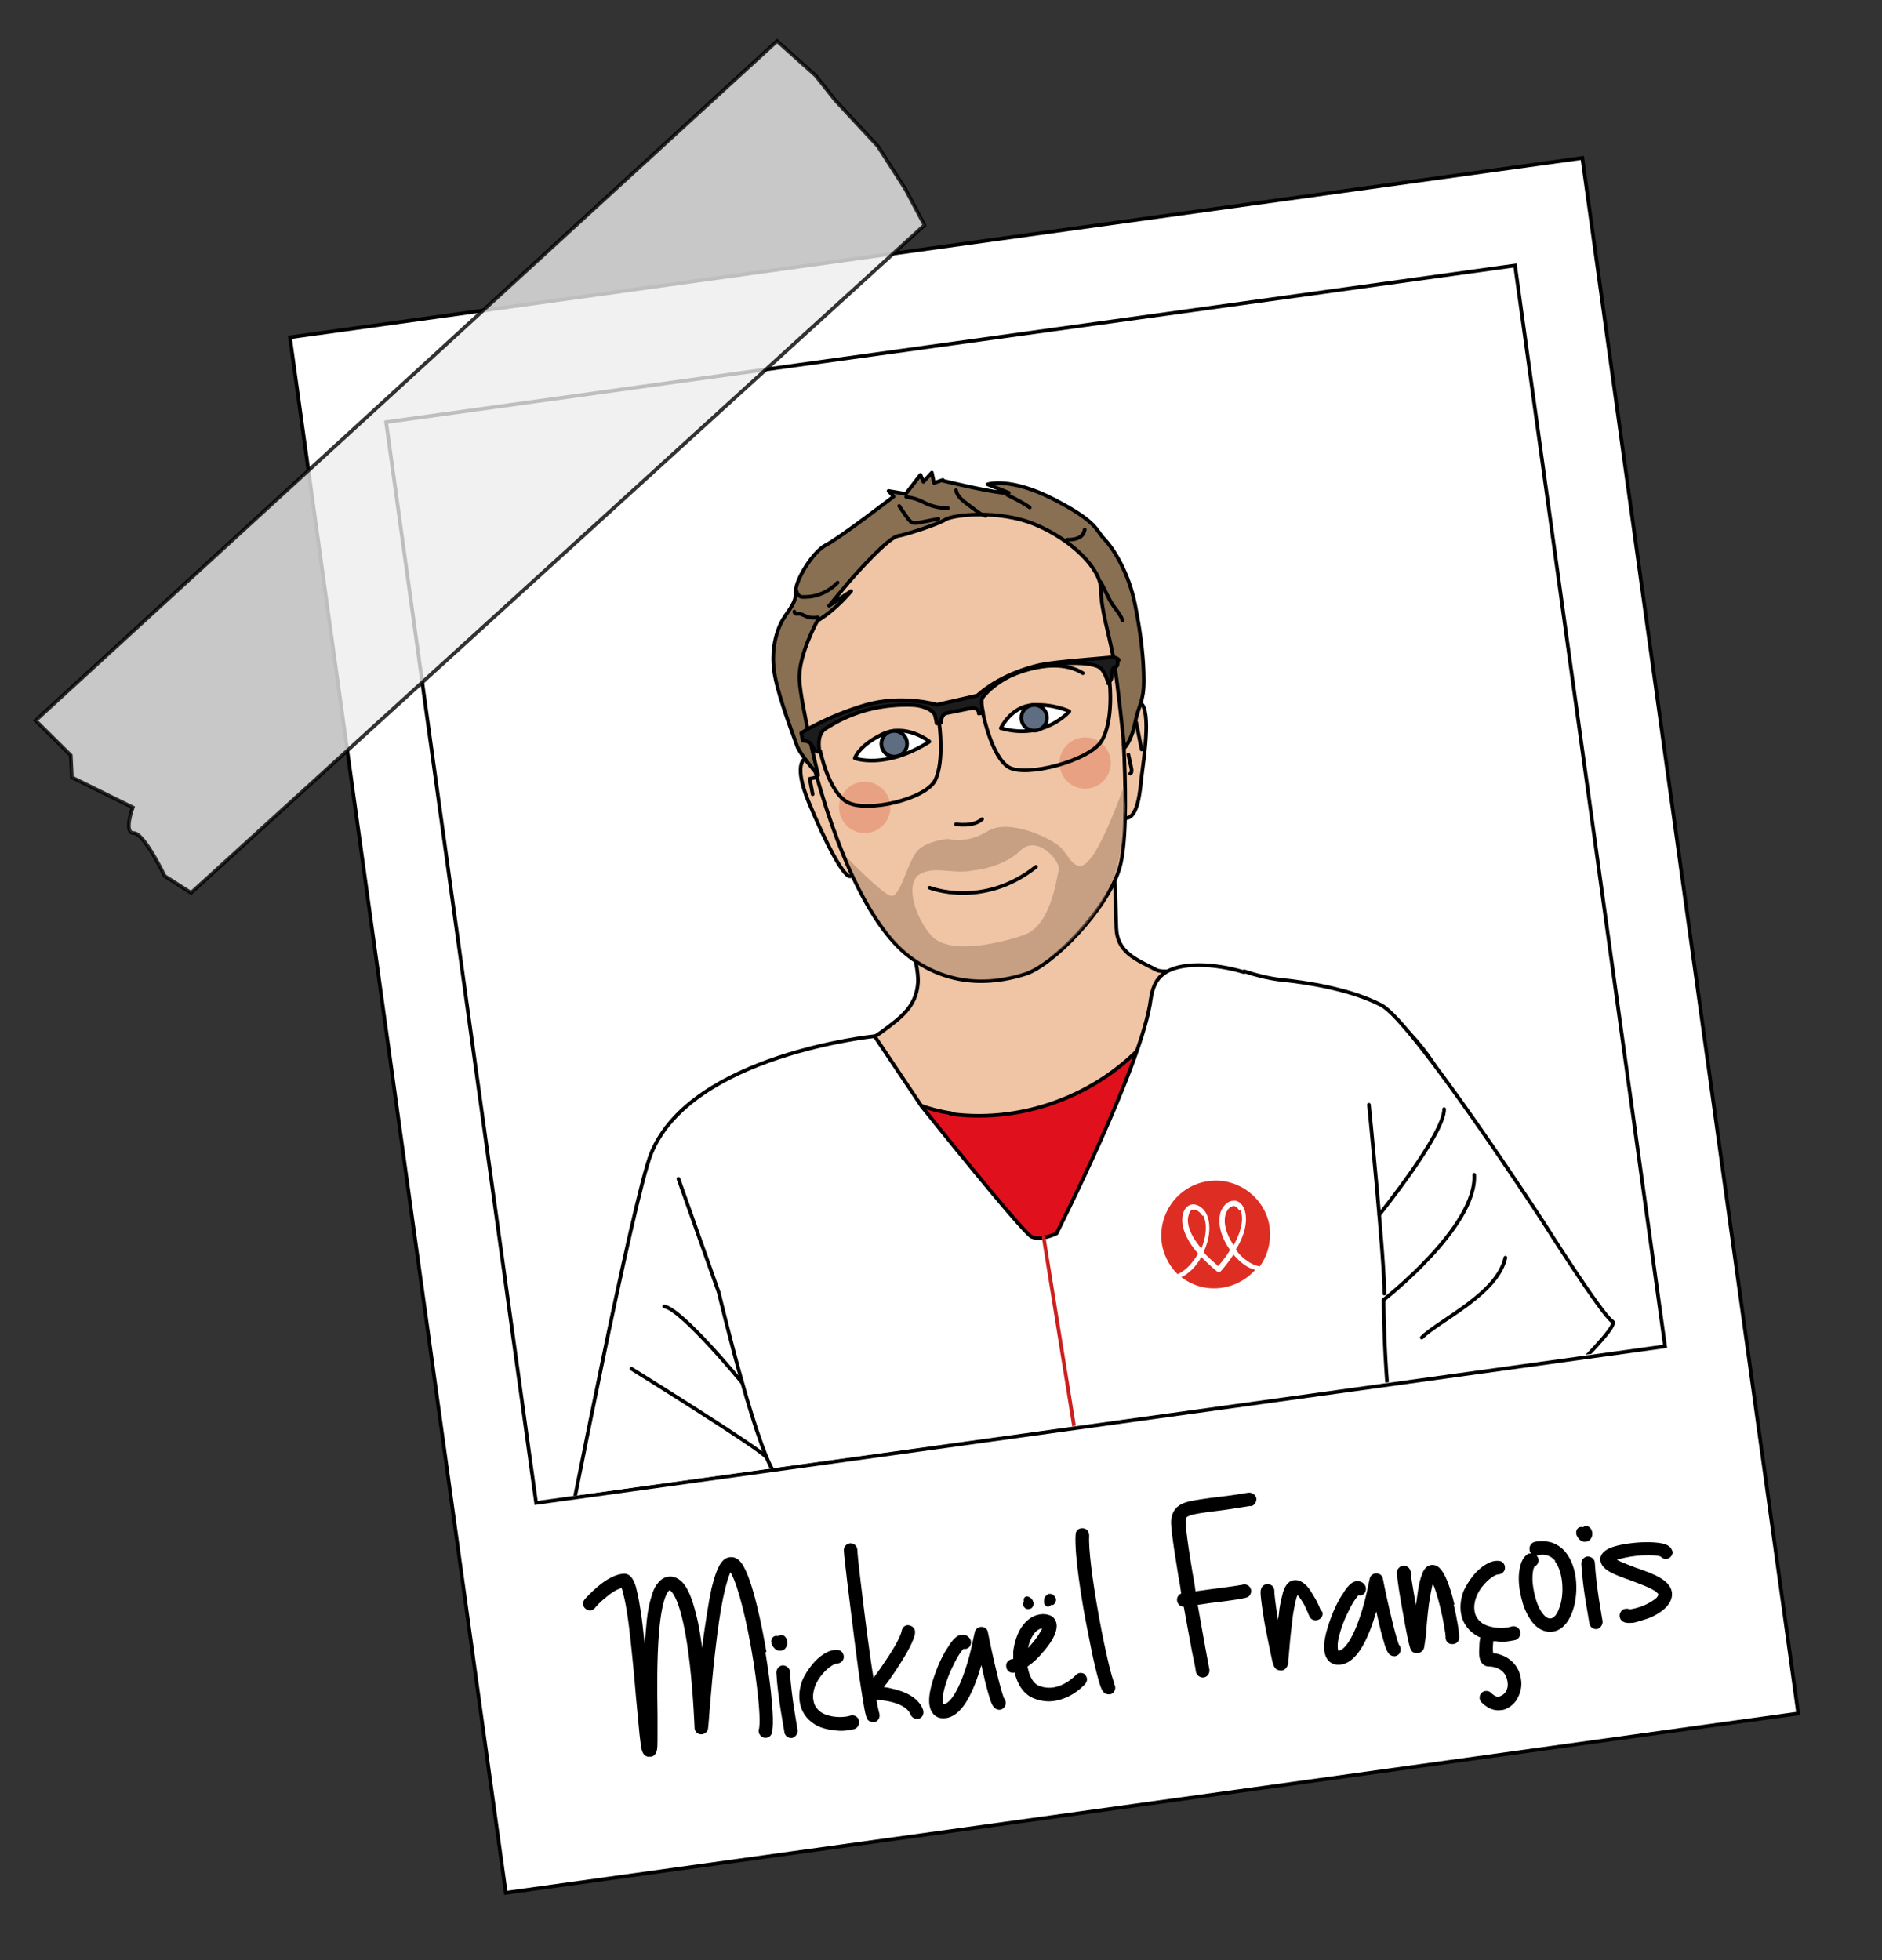 <?xml version="1.0" encoding="UTF-8"?>
<svg id="Calque_1" xmlns="http://www.w3.org/2000/svg" version="1.1" xmlns:xlink="http://www.w3.org/1999/xlink" viewBox="0 0 513.2 534.6">
  <rect x="0" y="0" width="513.2" height="534.6" fill="#333333" stroke="none"/>
  <!-- Generator: Adobe Illustrator 29.3.1, SVG Export Plug-In . SVG Version: 2.1.0 Build 151)  -->
  <defs>
    <style>
      .st0 {
        fill: #e0111c;
      }

      .st0, .st1, .st2, .st3, .st4, .st5, .st6, .st7, .st8, .st9 {
        stroke: #000;
      }

      .st0, .st1, .st2, .st4, .st5, .st6, .st7, .st10 {
        stroke-linecap: round;
        stroke-linejoin: round;
      }

      .st11 {
        fill: #a07d65;
        opacity: .5;
      }

      .st11, .st3, .st12 {
        isolation: isolate;
      }

      .st13, .st5, .st10, .st8 {
        fill: none;
      }

      .st1 {
        fill: #1c1c1c;
      }

      .st2, .st9 {
        fill: #fff;
      }

      .st3 {
        fill: #ededed;
        opacity: .8;
        stroke-miterlimit: 10;
      }

      .st14 {
        clip-path: url(#clippath-1);
      }

      .st4 {
        fill: #efc5a5;
      }

      .st6 {
        fill: #897053;
      }

      .st7 {
        fill: #5f6d82;
      }

      .st10 {
        stroke: #cc1f1e;
      }

      .st12 {
        fill: #e38063;
        opacity: .5;
      }

      .st8, .st9 {
        stroke-miterlimit: 10;
      }

      .st15 {
        clip-path: url(#clippath);
      }

      .st16 {
        fill: #de2d23;
      }
    </style>
    <clipPath id="clippath">
      <polygon class="st13" points="105.4 115.1 413.2 72.2 453.6 366.5 146.8 409.3 105.4 115.1"/>
    </clipPath>
    <clipPath id="clippath-1">
      <rect class="st13" x="120.1" y="83" width="309.3" height="309.3" transform="translate(-30.2 40.2) rotate(-7.9)"/>
    </clipPath>
  </defs>
  <g id="Calque_11" data-name="Calque_1">
    <g id="Calque_1-2">
      <g id="Calque_1-3">
        <g id="Calque_1-4">
          <g id="Calque_1-5">
            <g id="Calque_1-6">
              <g id="Calque_1-7">
                <g>
                  <rect class="st9" x="106.9" y="65.3" width="355.8" height="428.3" transform="translate(-35.8 42) rotate(-7.9)"/>
                  <rect class="st8" x="124.4" y="92.2" width="310.8" height="297.6" transform="translate(-30.6 40.9) rotate(-7.9)"/>
                </g>
                <path class="st3" d="M252.1,61.4L52.1,243.5l-7.2-4.6s-5.6-11.7-8.4-11.7c-2.9.1-.3-7-.3-7l-16.6-8.2-.3-6-9.6-9.5L211.9,11.2l10.5,9.4,5.4,6.8,11.6,12.5,7.5,11.7,5.2,9.8h0Z"/>
              </g>
            </g>
          </g>
        </g>
      </g>
    </g>
    <g class="st15">
      <g class="st14">
        <g>
          <path class="st4" d="M322.8,294.8c-1.8,5.8-4.7,11.7-8.5,15.8-8.9,10.2-23.5,13.1-37,15.3-8.6,1.4-17.5,2.8-26.1,1.9-8.7-.9-17.5-4.3-23.1-11.1-5.6-6.8-7.2-17.1-2.4-24.5,3.4-5.1,10-7.3,14.9-10.9,4.8-3.6,9.2-6.6,9.7-13.1.5-6.4-4.9-19.1-6.6-25.3-1-3.8-2.4-8.3.1-11.4,1.2-1.4,3-2.3,4.8-2.9,13.3-5.7,27-11.5,41.4-13.4,4.2-.6,10-4.7,11-.5,2.9,11.8,3.1,27.3,3.4,38.3.2,6.7,5.2,8.6,11.1,11.6,1.5.7,6-.1,7.2,1.1,1.6,1.7,1.8,4.2,1.9,6.5.3,5.8.4,11.7-.3,17.5-.3,1.6-.6,3.4-1.2,5.2h-.4Z"/>
          <g>
            <path class="st4" d="M222.7,210.2l-3.3-3.2s-3.1,1.5,1.1,11.7c4.2,10.2,10.1,22,11.7,20.1s-9.4-28.6-9.4-28.6h0Z"/>
            <path class="st4" d="M305.1,199.2s2.8-9.6,5.9-7.5c3.1,2.1.7,16.5.3,20.1s-.9,11-4.1,11.3-2.2-23.9-2.2-23.9h0Z"/>
            <path class="st4" d="M223.8,162.9s-10.1,12.2-3.8,38.5c6.3,26.3,16.1,50.6,28.1,59.6,12,9,24.4,6.9,31.6,4.6,7.2-2.3,22.2-17.4,25.6-28.9s.3-49.2-.9-59.8c-1.2-10.6.8-43.6-48.5-37.4,0,0-26.5,7.2-32.1,23.3h0Z"/>
            <circle class="st12" cx="295.9" cy="208.1" r="7"/>
            <circle class="st12" cx="235.8" cy="220.2" r="7"/>
            <path class="st6" d="M257.1,131.1s15.5,3.8,18,3.3l-5.8-2.3s6.1-2.1,18.1,4.1c12,6.2,11.3,8.3,13.8,10.9s6.6,9.2,8.3,17.7c1.7,8.5,2.4,15.2,2.4,20.9s-1.4,6.5-2.4,11.5-2.9,6.8-2.9,6.8c0,0-1.9-18.9-3.1-25.2s-3.3-12.7-3.3-18.1-7.6-13.3-17.8-17.6c-10.2-4.3-22.8-2.6-24.6-1.4s-10.6,4.1-13,4.5-10.9,9.5-14.8,14.3l-3.9,4.7,6-4s-4.1,5.1-9.2,8.1c0,0-5.3,9.5-4.9,16.2s5.1,25.9,5.1,25.9c0,0-5-5.7-5.8-8.1s-4.7-12.2-6-19,.5-12.6,2.3-15.5,3.5-4.4,3.4-7.5,4.7-10.9,8.3-12.7c3.6-1.8,18.4-13.2,18.4-13.2l-1.4-1.5,4.7.8,4-5.2.8,1.9,2.3-2.5.6,2.8,2.4-.8h0Z"/>
            <path class="st5" d="M270.6,186.7s15-9.1,24.7-3.1"/>
            <path class="st5" d="M250.6,192.3s-16.6-2.2-23.8,4.7"/>
            <path class="st5" d="M260.7,224.8s4.7.8,7.1-1.4"/>
            <path class="st5" d="M253.5,242.1s14.5,5.8,29-5.7"/>
            <path class="st2" d="M272.9,198.6s2.8-5.9,8.6-6.3,10.1,1.7,10.1,1.7c0,0-6.7,8-18.7,4.6h0Z"/>
            <path class="st2" d="M253.4,202.2s-6.4-5.1-12.9-1.9-7.4,6.5-7.4,6.5c0,0,8.3,3.1,20.3-4.5h0Z"/>
            <path class="st11" d="M297.8,233.5c-4.3,6.3-6.1-.2-8.8-2.6s-13.9-7.8-19.7-4.2c-5.8,3.6-10.7,2.1-10.7,2.1,0,0-5.3.3-8.2,3-2.9,2.7-4.9,13.5-7.6,12.5-2.7-.9-12.2-10.8-12.2-10.8,2.1,6,7.8,16.4,12.2,21.9,1.8,2.3,5.6,6,10.5,8.4,5.4,2.7,12.1,4.1,18.6,3.2,3.3-.5,6.7-1.1,9.7-2.7s7.1-4.7,10.2-7.6c2.8-2.8,5.6-5.9,7.8-9.3,4.3-6.4,6.3-14.2,6.9-21.8s.3-5.4.2-8.1-.5-2.4-.2-3.2c0,0-4.4,13-8.7,19.3ZM288.7,237.2c-.6,2.2-2,15.2-9.5,17.8s-20.7,5.3-25.2.2c-4.6-5.1-7.2-14.2-3.3-16.7,3.9-2.5,9.1,0,14.6-1.1,0,0,8.2-.7,12.9-5.4,4.7-4.6,11.1,3,10.5,5.2h0Z"/>
            <circle class="st7" cx="282.1" cy="195.6" r="3.5" transform="translate(-24.3 40.8) rotate(-7.9)"/>
            <circle class="st7" cx="243.9" cy="202.7" r="3.5" transform="translate(-25.6 35.6) rotate(-7.9)"/>
            <g>
              <path class="st1" d="M305.1,180s-.5-.9-2.3-.7-15.2,1.2-19,2-11.5,3.2-17.3,8.4l-11,2.5s-9.6-2.9-19.9.2c-10.3,3.1-17.1,7.5-17.1,7.5l.4,2.1s1.7,0,2.3,1,1.1,2.3,2.3,2c0,0-1-4.6,1.5-6.2s10.8-7.1,24.1-6.5c0,0,4.3.2,5.8,2.6,0,0,.4,1.5.5,2.4l1.2-.2s0-2.3,1.5-2.6l6.9-1.4s1.3-.2,1.9,1v.5c0,0,1.2-.2,1.2-.2,0,0-.8-3.2-.2-4.1s5.3-6.6,15.1-8.4c9.8-1.8,15.8-1,17.2.4s2,4.1,2,4.1c0,0,.8-.8.9-1.5s0-2.9,1-3,.6-1.8.6-1.8h0Z"/>
              <path class="st5" d="M223.7,204.9s2.2,11,7.4,13.9c5.3,2.9,21.3-.8,23.9-6s1.1-15.7,1.1-15.7"/>
              <path class="st5" d="M268.1,194.8s2.3,11.5,6.9,14.4c4.6,2.9,22.3-1.7,25.5-7.3s2.1-15.6,2.1-15.6"/>
            </g>
            <path class="st5" d="M247.1,135.5c1.1.2,2.2.4,3.2.8.8.3,1.6.7,2.4,1.1,1.8.8,3.8,1.2,5.8,1.2"/>
            <path class="st5" d="M255.9,141.5l-5.1,1c-.7.1-1.5.3-2.1,0-.4-.2-.7-.6-1-.9-.9-1.2-1.7-2.4-2.5-3.6"/>
            <path class="st5" d="M216.6,166.8c0,.3.2.5.5.6s.6,0,.8,0c.6,0,1.1.4,1.7.6,1,.5,2.2.6,3.4.4"/>
            <path class="st5" d="M217.3,161.4c0,.5.4.9.8,1.2s1,.2,1.5.2c3.3,0,6.5-1.5,8.8-3.9"/>
            <path class="st5" d="M274.7,135c2.1,1,4.2,2.1,6.1,3.4"/>
            <path class="st5" d="M268.8,140.7c-1-.2-1.8-.8-2.6-1.4-.8-.6-1.6-1.2-2.4-1.8-1.3-1-2.8-2.1-3.1-3.8"/>
            <path class="st5" d="M300.2,158.8l2.1,4.2c.2.4.4.8.7,1.3,1,1.7,2.5,3.1,3.1,4.9"/>
            <path class="st5" d="M291,147.2c1.6,0,3.6-.2,4.4-1.7.2-.3.3-.7.4-1.1"/>
            <path class="st5" d="M307.7,205.8l.8,3.7c.1.5.2,1.2-.3,1.5"/>
            <path class="st5" d="M222.6,212l-1.8.4c.3,1.4.5,2.8.8,4.2"/>
            <path class="st5" d="M309.8,196.9c.5,2.5,1,5,1.5,7.5"/>
          </g>
        </g>
        <path class="st0" d="M259.2,303.8c20.6,2.8,42.3-5.9,55.2-22,3.5-4.5,6.8-9.6,11.8-11.6,3.6-1.5,7.4-1.5,11.2-1.6,14.7.2,30.3.6,42.1,9.1,10.3,7.4,15.8,19.5,20.9,31.1,1.3,2.9,2.8,6.2,2.5,9.3-.3,5.4-4.9,9.5-9.3,12.5-23.9,16.3-54.1,18.4-82.8,21.5-43.6,4.9-87.6,13.2-131.1,6.9-2.8-.5-5.6-.9-7.5-3.1-2.9-3.2-1.5-8.2,0-12.2,3-8.2,6-16.3,9.2-24.5,2.6-7.3,5.5-14.7,11.4-19.9,8.1-7.2,19.6-7.9,29.6-11.2,10.1-3.3,4.9-1.9,7.3-3.1,2.4-1.2,2.7-.4,4.1,2.5,2,4.4,5.6,7.8,9.5,10.4,4,2.5,10.3,4.9,16,5.7v.2Z"/>
        <g>
          <path class="st2" d="M339.3,264.9c3.3,1.1,6.5,1.9,9.8,2.3,7,.7,19,2.5,27.5,6.9,8.5,4.3,44.3,59.3,44.3,59.3,0,0,16.1,25.5,18.8,27,2.6,1.5-23.8,25.7-23.8,25.7l-.7-8.5c-6.9,4.6-11.7,8.5-15.1,10.7-10.2,6.9-15.4,10.6-17.1,15.8-.6,2-.7,3.7,0,10.5,1.8,15.3,4.1,23.2,4.1,23.2,7.5,26.7,15.8,58.8,15.8,59.2l5.5,2.7-1.6,9.2s21,56.4,19,58.7c-1.9,2.3-1.5,16.6,0,18.8,1.5,2-3.2,2.9-6.5,4.2-3.3,1.3,4.5-23.4-3.2-48,0,0,4.9,42.2,1.9,53.2-2.9,11.1-18.9,11.3-18.9,11.3l-66.2,7.5s-10.2-47.5-11.5-47.7c-1.2-.2,3.8,45.5,3.8,45.5,0,0-43.4,34-90.1,21.3l-2.4-3.3s-8.3,2.5-8.6-11.9c0,0,4.1-6.1-.7-15.9-4.6-9.9-3.4-6.9-3.4-6.9,0,0-1.5,17.5,1.3,20.2,2.8,2.7,5.4,16.3-4.7,1.9,0,0-2-34-.6-37.5,1.2-2.6-.6-13-2-26.6-1.3-14-2.9-26-4.4-35.4.6-.9,1.4-2.4,2.3-4.3.4-.7.8-1.7,1.2-2.6,4.5-10.8,6-37.7,6-37.7,1.7-31.1-1.4-26,.2-32.3.3-1.3,1.3-5.4-.7-7.8-1.4-1.7-3.5-1.8-6.5-2-8.6-1-7.9-3.2-18.2-4.7-2.6-.3-6.2-.9-10.5-1-9.7-1.6-19.5-3-29.2-4.5,0,0,18.5-95,23.4-106.9,11.1-26.9,60.9-31.9,60.9-31.9l12.8,19.1s27.5,34.4,30,35.6c2.6,1.2,6.8-.9,6.8-.9,0,0,23.5-46.4,25.7-63.9.2-1.1.6-4.6,3.2-6.7,4.5-3.7,14.4-3,22.1-.7h.2Z"/>
          <path class="st5" d="M185,321.5l11,31s11.2,47.2,16.3,50.5c4.9,3.3,5.4,28.7,8.1,33.3"/>
          <path class="st5" d="M373.3,301.3s4.3,43,4.2,51.5"/>
          <path class="st5" d="M376.1,331.3s17.8-22.1,17.7-28.8"/>
          <path class="st5" d="M402,320.4c.8,14.2-24.7,34.1-24.7,34.1,0,0-.1,30.2,5.8,60"/>
          <path class="st5" d="M387.7,364.8c4.8-4.8,20.6-11.8,22.8-21.8"/>
          <path class="st5" d="M202.3,377s-16.4-20-21.2-20.7"/>
          <path class="st5" d="M172.2,373.3s36.2,22.5,36.8,24.2"/>
          <line class="st10" x1="284.6" y1="337.5" x2="321.5" y2="566.8"/>
          <g>
            <path class="st16" d="M338,330.2c-.5-.8-1-1.2-1.6-1.3-.8.1-1.6.7-2.1,2-.9,2.5.1,5.8,2.1,8.7,2.5-4.5,2.7-7.8,1.8-9.6"/>
            <path class="st16" d="M327.9,331.6c-.7-1.1-1.6-1.7-2.5-1.7s0,0,0,0c-.7,0-1.1.7-1.3,1.6-.6,2,.2,5.1,3.5,9,1.3-3.1,1.7-6.6.5-9"/>
            <path class="st16" d="M336.4,342.1c-1,1.5-2,2.9-3.5,4.6l-.5.4-.6-.4c-1.6-1.3-3.1-2.7-4.2-3.9-.7,1.3-1.6,2.5-2.5,3.4-1.1,1-2.2,1.9-3,2.1,2.9,2.2,6.5,3.4,10.4,3,3.9-.4,7.3-2.2,9.8-5-.9-.2-2.2-.7-3.3-1.6-1-.7-2-1.8-3-2.9"/>
            <path class="st16" d="M326.7,341.9c-3.9-4.5-4.8-8.3-4.1-10.8.3-1.4,1.2-2.4,2.4-2.6s2.8.6,3.8,2.2h0c1.7,3.2,1,7.3-.6,10.8,1,1.2,2.4,2.4,4,3.8,1.3-1.6,2.4-2.9,3.2-4.4-2.2-3.1-3.6-7.1-2.5-10.5h0c.8-1.8,2-2.9,3.4-2.9,1.2-.2,2.3.7,2.9,2,1,2.3.9,6.3-2.2,11.3.9,1.3,1.9,2.3,3,3,1.3,1,2.6,1.4,3.5,1.6,2.3-3.1,3.3-7.2,2.6-11.4-1.3-7.1-7.9-12.3-15.1-12-8.6.3-14.9,7.8-14.3,16.1.3,3.7,2,7,4.4,9.4.8-.3,1.9-1,3.1-2.2.9-1,1.8-2.1,2.5-3.4"/>
          </g>
        </g>
      </g>
    </g>
  </g>
  <g id="Calque_3">
    <g>
      <path d="M208.7,450.5c.8,4.9,1.5,9.9,1.8,13.9.6,6.8,0,7.9-.1,8.5-.4.9-1.5,1.3-2.4.9s-1.4-1.5-1-2.4c0-.2.4-1.6-.2-7.7-.4-4.2-1.1-9.4-2-14.4-1-5.6-2.1-10.4-3.2-14.2-1.1-3.8-1.9-5.5-2.4-6.3-.4.8-1.1,2.7-2,6.9-.8,3.8-1.5,8.8-2.2,14.9-1.2,10.4-1.8,20.5-1.9,20.6,0,1-.9,1.8-1.9,1.8-1,0-1.8-.8-1.8-1.8,0,0-.3-8.4-1.3-17.3-1.8-15.5-4.2-19.1-5.2-20-.2-.1-.3-.2-.3-.2,0,0-2,.7-2.9,11.6-.6,7.1-.5,16-.4,22.4v6.8c0,2.6-.1,3.5-1,4.3-.3.2-.6.3-.9.3-.3,0-.5,0-.8,0-1.3-.3-1.6-1.7-1.8-2.7l-.4-3.3-1-10.5c-.5-6.2-1.2-13.3-1.9-19.1-.4-3.1-.8-5.6-1.2-7.4-.4-1.7-.6-2.5-.8-3-.7.2-2.1.7-4.2,2.5-1.8,1.4-3.1,2.9-3.1,3-.7.8-1.8.8-2.6.1-.8-.7-.8-1.8-.1-2.6,0,0,1.5-1.7,3.4-3.3,2.8-2.4,5.4-3.6,7.4-3.6.7,0,1.7.4,2.4,1.8.3.6.7,1.5.9,2.6.5,1.8.9,4.4,1.4,7.8.3,2.2.5,4.6.8,7.1l.3-3.6c.3-4.2.8-7.3,1.6-9.6.4-1.5.9-2.6,1.6-3.4,1-1.4,2.2-1.8,3-1.9.8-.1,2,0,3.3,1.1,1.7,1.4,3,4.3,4.2,9.1.7,2.6,1.2,5.8,1.7,9.4v-.8c.9-6.5,1.7-11.7,2.5-15.5.6-2.3,1.1-4.1,1.7-5.4.6-1.3,1.5-3,3.3-3.2.8-.1,2,0,3.2,1.6,3.1,4.2,5.8,18.4,6.8,24.3h0Z"/>
      <path d="M210.4,448.1c-.3-.8.2-1.7.9-1.9.3-.1.6,0,.9,0,.7-.5,1.5-.3,2,.3.6.8.7,1.8.2,2.7-.3.6-.8.9-1.4,1-.2,0-.3,0-.5,0-.6,0-1.6-.5-2.2-2.1h0ZM213.9,472.4c0-.4-1.8-9.1-2.2-16.2,0-1,.7-1.9,1.7-2,1,0,2,.7,2,1.8.4,6.8,2.1,15.7,2.1,15.8.1,1-.5,1.9-1.5,2.2h0c-1,.1-1.9-.5-2.1-1.5h0Z"/>
      <path d="M234.2,469.3c.3.9-.3,2-1.3,2.3-.5.1-1.1.2-1.7.3-1.2.2-2.4.2-3.7,0-2.1-.2-4.2-.8-5.6-1.8-2.1-1.4-3.4-3.4-3.8-5.8-.3-1.8-.1-3.8.6-5.8.7-1.7,1.7-3.2,2.9-4.7,1.7-2,4.3-4,6.7-3.8,1.1,0,1.8.9,1.8,1.9,0,1-.9,1.8-1.9,1.8-.4,0-1.9.6-3.7,2.6-2.1,2.3-3.1,5.1-2.7,7.4.2,1.4.9,2.4,2.1,3.3,2.2,1.4,5.8,1.6,8,.9,1-.3,2.1.3,2.3,1.3h0Z"/>
      <path d="M249.5,445.6c-.5,2.7-3.6,7.5-5.3,10.1-1.1,1.6-2.1,3.1-3.2,4.4.8.1,1.7.3,2.5.5,4.3,1,7.2,2.9,8.2,5.7.3.9,0,2-1,2.4-.1,0-.3.1-.4.1-.8.1-1.7-.4-2-1.2-.8-2-3.4-3-5.5-3.5-1.4-.3-2.8-.5-3.8-.5.3,1.8.6,3,.7,3.4.3.8.2,1.7-.5,2.3-.3.3-.6.4-.9.4-.7,0-1.3-.2-1.7-.7-.3-.5-.6-.8-1.5-6.6l-.2-1.3c-.6-3.7-1.3-8.9-2-14.6-1.3-10.2-2.7-21.6-2.8-23.7,0-1.1.8-1.8,1.8-1.9,1.1,0,1.8.8,1.9,1.8,0,1.6,1.2,11.5,2.6,22.5.7,5,1.2,9.1,1.8,12.4.9-1.2,2-2.7,3.1-4.4,3.1-4.5,4.4-7.3,4.6-8.5.2-1,1.1-1.7,2.1-1.4,1,.2,1.7,1.1,1.5,2.1h0Z"/>
      <path d="M273.8,463.2c.6.7.6,1.8,0,2.5-.7.8-1.8.8-2.6.1-.5-.5-1-1.3-1.8-4.3-.5-1.7-1-3.8-1.6-6.5,0-.3-.2-.6-.2-.9l-.8,2.6c-2.5,7.5-5.4,11.4-8.9,11.9h-.4c-1.9.2-3.4-1-3.9-2.9-.9-3.2,1-8.3,2.1-11.1.8-1.9,1.7-3.8,2.7-5.2,1.4-2.4,2.4-3,2.9-3.3,1.1-.5,2.4-.3,3.1.7.6.7.5,2-.3,2.6-.4.3-.9.4-1.4.3-.5.6-1.5,1.8-2.7,4.4-1.4,2.7-2.4,5.7-2.8,7.9-.3,1.9,0,2.6,0,2.8h0c1.4,0,3.7-2.5,6-9.4,1.7-5,2.5-10.1,2.6-10.2.1-.8.9-1.5,1.8-1.5.9,0,1.7.6,1.8,1.5,0,0,.8,4.1,1.8,8.4,1.7,7.4,2.4,9.1,2.5,9.4h0Z"/>
      <path d="M295.8,456.7c.8.7.8,1.8.1,2.6,0,0-1.6,1.8-4,3.1-1.5.8-3,1.3-4.4,1.5-1.9.3-3.8,0-5.6-.7-2.8-1.1-4.5-3.9-5.2-7h-.2c-1,.2-2-.5-2.1-1.6-.2-1,.5-1.9,1.5-2.1.2,0,.3,0,.4-.1,0-.7,0-1.4,0-2,.3-2.4,1-4.6,2.1-6.4,1.4-2.1,3.1-3.4,5.2-3.7,1.1-.2,2,0,2.8.3.9.4,1.5,1.2,1.7,2.3.4,2.7-2.3,6.2-4,8-.6.8-2.1,2.4-3.9,3.6.4,2.4,1.4,4.6,3.2,5.3,2.1.8,4.4.7,6.8-.6,1.9-1,3.1-2.3,3.1-2.3.7-.8,1.9-.9,2.7-.1h0ZM279.9,438.8c-.5-.2-1-.8-.9-1.4,0-.2,0-.4.2-.6-.2-.7.1-1.2.6-1.4.7,0,1.2.2,1.7.9.3.5.4,1,.3,1.5,0,0-.1.2-.2.4-.1.3-.6.8-1.7.6h0ZM280.3,449.5l.8-.9c1.8-2,2.7-3.7,3.1-4.5-1.8.2-3.3,2.5-3.9,5.5h0ZM287.9,435.9c.2.6-.1,1.4-.7,1.8-.1,0-.4.1-.6,0-.4.6-1.1.6-1.5.2-.5-.5-.5-1.2-.3-2.1.2-.5.7-.8,1.1-1.1h.4c.3,0,1,0,1.6,1.2h0Z"/>
      <path d="M303.8,459.3c.6.8.3,1.9-.4,2.5-.3.2-.6.3-.9.3-.6,0-1.3-.1-1.7-.8-.3-.3-.8-1-2.2-6.8-.8-3.3-1.6-7.7-2.5-12.2-.8-4.1-3.2-18-2.8-23.8,0-1,.9-1.8,1.9-1.7,1.1,0,1.8.9,1.8,1.9-.2,3.6.8,11.9,2.7,22.4,1.9,10.3,3.6,17,4.2,18h0Z"/>
      <path d="M341.1,410.7c-4.3.7-7.6,1.2-10.3,1.5-3,.4-5.3.7-6.5,1.2-.8.3-1,.6-1,1.3,0,.5,0,3,1.9,14.3.3,1.6.6,3.3.8,5l3.6-.5c3.3-.4,8.4-1.1,9.2-1.3.9-.3,2,.2,2.3,1.2.3,1-.3,2.1-1.2,2.3-.9.3-3.9.8-9.9,1.5l-3.4.5c.8,4.4,1.5,8.6,2.1,11.8.7,3.7,1,5.4,1.1,5.9.1,1-.6,2-1.6,2.1s-1.9-.6-2.1-1.6c0-.4-.5-2.8-1.1-5.7-.6-3.3-1.4-7.5-2.2-12-.9,0-1.6-.6-1.8-1.5-.2-.9.3-1.8,1.1-2.1-.2-1.6-.5-3.3-.8-4.9-1.9-11.6-2.1-14.4-1.9-15.4.3-2.2,1.4-3.6,3.5-4.4,1.6-.6,3.9-.9,7.4-1.4,2.7-.3,5.9-.7,10.1-1.4,1-.1,1.9.5,2.2,1.5.1,1-.5,2-1.5,2.2h0Z"/>
      <path d="M360.5,439.4c.4,1,0,2-1.1,2.4-.9.3-2,0-2.4-1.1,0,0-.6-1.5-1.4-3.1-.8-1.4-1.4-2.2-1.8-2.6-.3.7-.7,2.3-1.2,5.3-.4,3.1-.8,6.7-1,9.3-.1,1.3-.2,2.4-.3,3.1v1c-.3,1-.8,1.7-1.7,1.9h-.2c-.5,0-1.2-.1-1.5-.5-.5-.4-.6-.9-.9-1.8l-.5-2.3c-.4-1.8-.8-4-1.3-6.4s-.8-4.8-1.1-6.7c-.4-2.9-.4-3.8-.3-4.2.2-1.1,1-1.8,2.1-1.6,1,0,1.7,1,1.6,2,0,.6.3,3.4,1,7.7.2-1.1.3-2.1.4-3.1.3-1.9.7-3.4,1-4.6.3-.8,1-2.8,2.8-3.1,1.3-.2,2.4.3,3.6,1.5.7.7,1.3,1.7,2,2.9,1.2,1.9,1.9,3.9,1.9,4h0Z"/>
      <path d="M381.5,448.6c.6.7.6,1.8,0,2.5-.7.8-1.8.8-2.6.1-.5-.5-1-1.3-1.8-4.3-.5-1.7-1-3.8-1.6-6.5,0-.3-.2-.6-.2-.9l-.8,2.6c-2.5,7.5-5.4,11.4-8.9,11.9h-.4c-1.9.2-3.4-1-3.9-2.9-.9-3.2,1-8.3,2.1-11.1.8-1.9,1.7-3.8,2.7-5.2,1.4-2.4,2.4-3,2.9-3.3,1.1-.5,2.4-.3,3.1.7.6.7.5,2-.3,2.6-.4.3-.9.4-1.4.3-.5.6-1.5,1.8-2.7,4.4-1.4,2.7-2.4,5.7-2.8,7.9-.3,1.9,0,2.6,0,2.8h0c1.4,0,3.7-2.5,6-9.4,1.7-5,2.5-10.1,2.6-10.2.1-.8.9-1.5,1.8-1.5.9,0,1.7.6,1.8,1.5,0,0,.8,4.1,1.8,8.4,1.7,7.4,2.4,9.1,2.5,9.4h0Z"/>
      <path d="M396.4,437.6c.8,3.3,1.6,7.7,1.5,9.1,0,1.1-1,1.8-2,1.7-1.1,0-1.8-1-1.7-2,0-.6-.5-4.1-1.5-8.2-.8-3.1-1.4-5.1-2-6.3-.2.7-.4,1.9-.7,3.4-.5,2.8-.8,6-1,8.5,0,1.6-.3,2.9-.4,3.9l-.2,1.3c0,.4-.3,1.5-1.5,1.8h-.3c-.6.1-1.3,0-1.7-.6-.3-.4-.7-1-2.3-10.1-.8-4.2-1.6-9.4-1.7-11.1,0-1.1.8-1.9,1.8-2,1,0,1.9.7,2,1.8,0,1.1.7,4.9,1.4,9l.6-4.2c.3-1.8.6-3.1,1-4,.2-.7.9-2.7,2.8-2.8.6,0,1.4.1,2.2,1,1.3,1.3,2.7,4.7,3.9,9.8h0Z"/>
      <path d="M414.5,445c.3.9-.3,2-1.3,2.3-.5.1-1.1.2-1.7.3-1.2.2-2.4.2-3.7,0-.2,0-.4,0-.6,0-.1,1.1-.2,2.5,0,3.3.9,0,2.2.4,3.4,1,1.6.9,3.8,2.7,4.2,6.4.2,1.5-.1,3.1-.8,4.5-.6,1.4-1.8,2.5-3,3.1-.6.3-1.1.5-1.7.5-1.8.3-3.7-.5-5.3-2.1-.7-.7-.7-1.9,0-2.6.7-.7,1.9-.7,2.6,0,1,1,1.9,1.3,2.7.8,1.1-.4,2.1-1.9,1.8-3.7-.2-1.7-1-2.9-2.3-3.6-1.3-.7-2.6-.7-2.8-.7-.8,0-1.3-.3-1.8-.8-.7-.8-1-2.1-.8-4.5,0-1.3.2-2.4.3-2.6-.6-.2-1-.5-1.5-.8-2.1-1.4-3.4-3.4-3.8-5.8-.3-1.8-.1-3.8.6-5.8.7-1.7,1.7-3.2,2.9-4.7,1.7-2,4.3-4,6.7-3.8,1.1,0,1.8.9,1.8,1.9,0,1-.9,1.8-1.9,1.8-.4,0-1.9.6-3.7,2.6-2.1,2.3-3.1,5.1-2.7,7.4.2,1.4.9,2.4,2.1,3.3,2.2,1.4,5.8,1.6,8,.9,1-.3,2.1.3,2.3,1.3h0Z"/>
      <path d="M426.9,423.3c1.6,2,2.7,4.9,2.9,8.2.2,3-.2,6.1-1.2,8.5-1.1,2.9-3,4.7-5.2,5-1.4.2-3.5-.1-5.5-2.5-1.4-1.8-2.4-4.1-2.8-5.8-.7-2.4-1.1-5.1-.9-7.4.3-3.7,1.6-5.1,2.7-5.6.2,0,.5-.1.7,0-.3-.3-.5-.6-.5-1-.2-1,.5-2,1.5-2.2,1.7-.3,3.3-.2,4.8.3,1.3.5,2.5,1.3,3.5,2.5h0ZM424.1,425.7c-1.2-1.4-2.7-2-4.8-1.5,0,0-.2,0-.3,0l.4.6c.4.9,0,2-.9,2.4-.3.3-.7,1.6-.6,4.1.2,2.4.8,5,1.7,7,.6,1.2,1.8,3.3,3.3,3.1.8-.1,1.7-1.1,2.2-2.6.8-1.9,1.1-4.4.9-6.9-.2-2.5-.9-4.7-2-6.1h0Z"/>
      <path d="M429.9,418.4c-.3-.8.2-1.7.9-1.9.3-.1.6,0,.9,0,.7-.5,1.5-.3,2,.3.6.8.7,1.8.2,2.7-.3.6-.8.9-1.4,1-.2,0-.3,0-.5,0-.6,0-1.6-.5-2.2-2.1h0ZM433.4,442.7c0-.4-1.8-9.1-2.2-16.2,0-1,.7-1.9,1.7-2,1,0,2,.7,2,1.8.4,6.8,2.1,15.7,2.1,15.8.1,1-.5,1.9-1.5,2.2h0c-1,.1-1.9-.5-2.1-1.5h0Z"/>
      <path d="M456.1,422.9c.2,1-.5,2-1.4,2.2-.7.2-1.4-.1-1.9-.6-.7-.3-3.1-.5-6.4-.2-2.7.3-4.5.8-5.5,1.1l1,.5c1.1.5,2.5,1,4,1.6,4.9,1.7,9.4,3.3,10,6.7.2,1.3-.2,3.3-2.8,5.2-1.8,1.4-4.1,2.2-5.3,2.5-.9.3-1.9.6-2.6.7h-.3c-.6,0-2.4.3-3.1-1.2-.4-.9,0-2,.9-2.5.6-.2,1.2-.2,1.7,0,.5,0,1.8-.3,3.3-.8,1.8-.7,3.2-1.6,4-2.3.2-.3.6-.7.5-1,0,0-.2-.6-2-1.5-1.5-.8-3.6-1.5-5.6-2.3-4.3-1.5-7.5-2.7-8.1-5-.3-1,0-2,.9-2.8,1.6-1.5,5.3-2.1,8.1-2.4,2.7-.3,6.3-.3,8.4.3,1.5.5,2,1.3,2.1,2h0Z"/>
    </g>
  </g>
</svg>